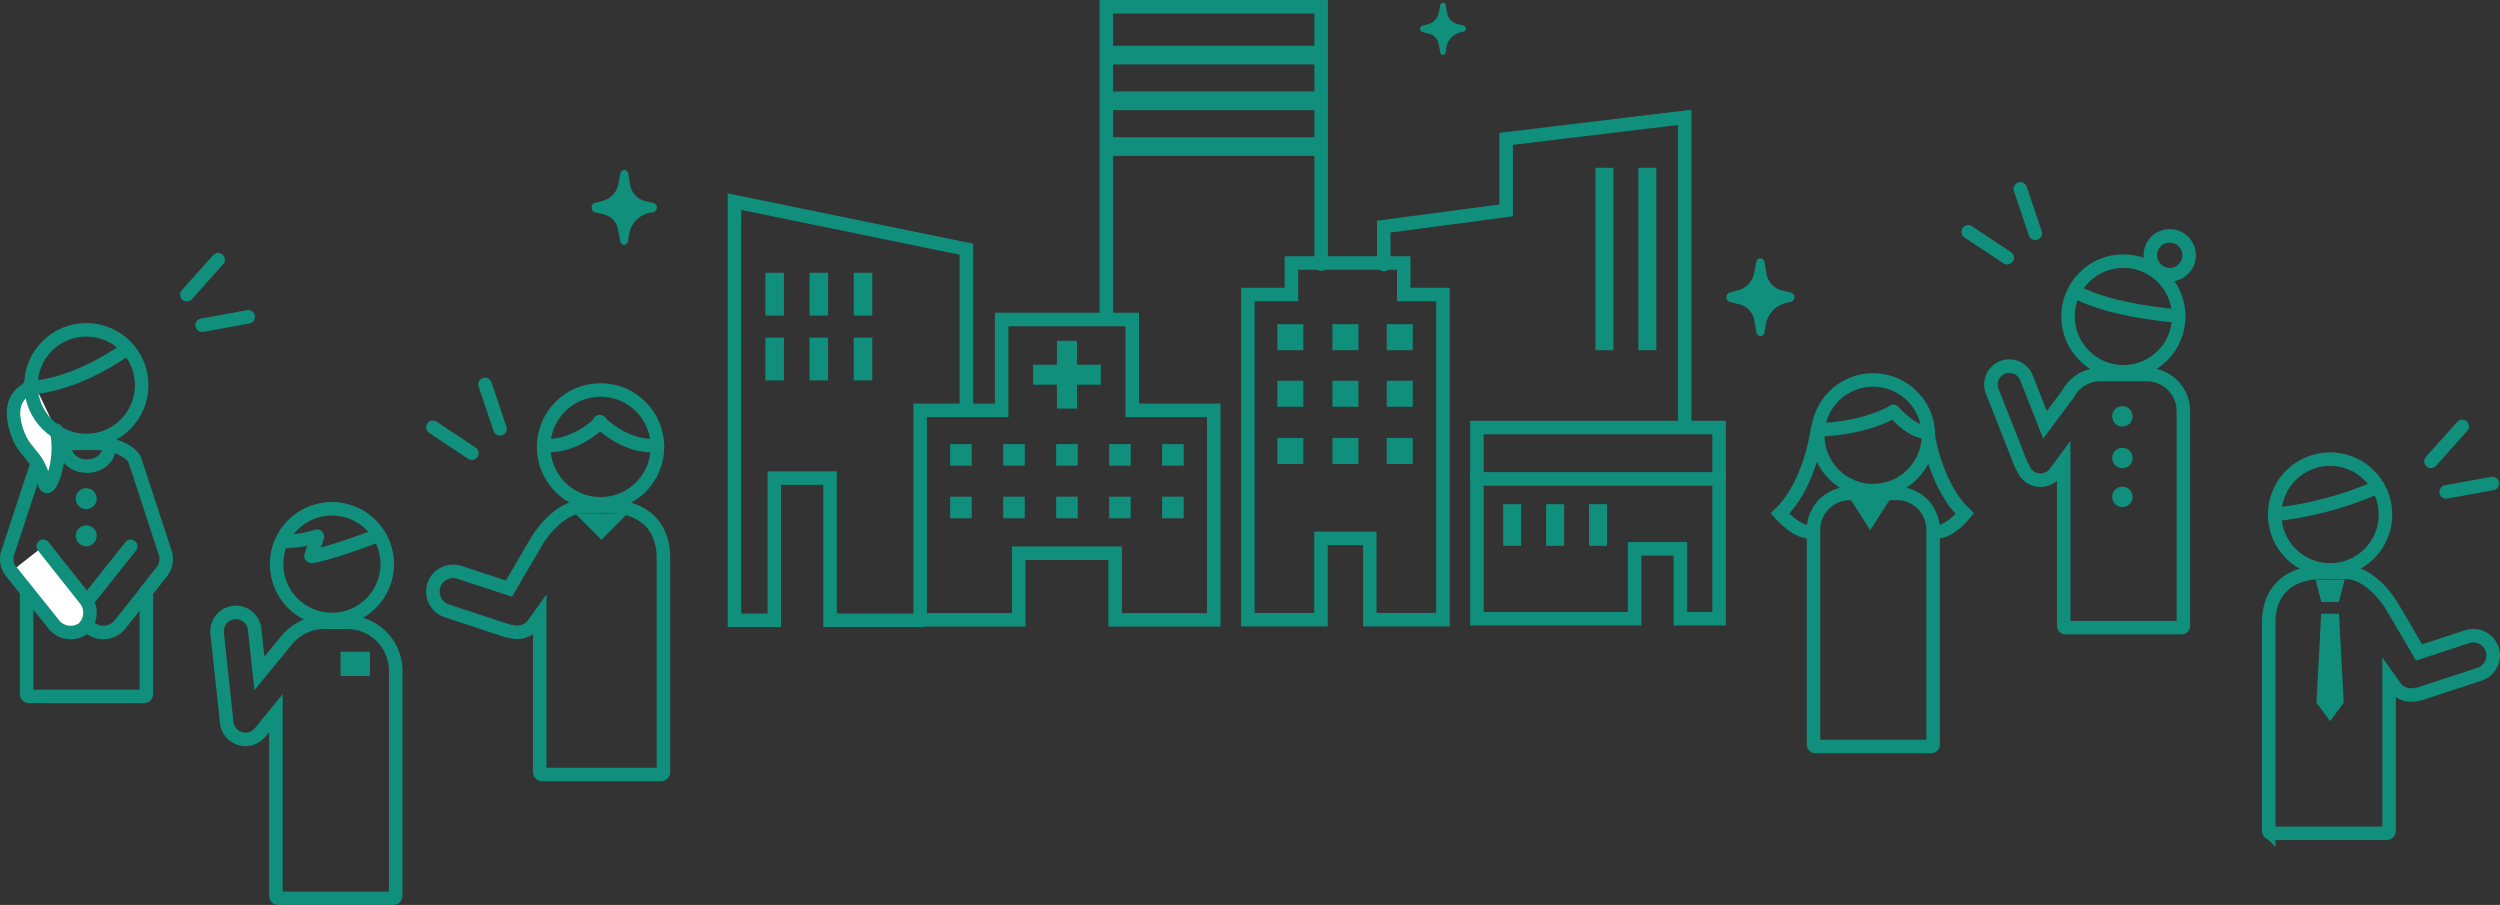<svg id="レイヤー_1" data-name="レイヤー 1" xmlns="http://www.w3.org/2000/svg" viewBox="0 0 462.45 167.4"><rect x="0" y="0" width="462.45" height="167.4" fill="#333333" stroke="none"/><defs><style>.cls-1{fill:#108f7d;}.cls-2,.cls-3{fill:none;}.cls-2,.cls-3,.cls-4{stroke:#108f7d;stroke-miterlimit:10;stroke-width:2.5px;}.cls-2,.cls-4{stroke-linecap:round;}.cls-4{fill:#fff;}</style></defs><rect class="cls-1" x="175.76" y="82.15" width="3.99" height="3.99"/><rect class="cls-1" x="185.57" y="82.15" width="3.99" height="3.99"/><rect class="cls-1" x="195.37" y="82.15" width="3.99" height="3.99"/><rect class="cls-1" x="205.17" y="82.15" width="3.99" height="3.99"/><rect class="cls-1" x="214.97" y="82.15" width="3.99" height="3.99"/><rect class="cls-1" x="175.76" y="91.88" width="3.99" height="3.99"/><rect class="cls-1" x="185.57" y="91.88" width="3.99" height="3.99"/><rect class="cls-1" x="195.37" y="91.88" width="3.99" height="3.99"/><rect class="cls-1" x="205.17" y="91.88" width="3.99" height="3.99"/><rect class="cls-1" x="214.97" y="91.88" width="3.99" height="3.99"/><rect class="cls-1" x="256.52" y="81.02" width="4.81" height="4.81"/><rect class="cls-1" x="256.52" y="70.43" width="4.81" height="4.81"/><rect class="cls-1" x="256.52" y="59.97" width="4.81" height="4.81"/><rect class="cls-1" x="246.47" y="81.02" width="4.81" height="4.81"/><rect class="cls-1" x="246.47" y="70.43" width="4.81" height="4.81"/><rect class="cls-1" x="246.47" y="59.97" width="4.81" height="4.81"/><rect class="cls-1" x="236.28" y="81.02" width="4.81" height="4.81"/><rect class="cls-1" x="236.28" y="70.43" width="4.81" height="4.81"/><rect class="cls-1" x="236.28" y="59.97" width="4.81" height="4.81"/><rect class="cls-1" x="157.92" y="50.46" width="3.43" height="7.91"/><rect class="cls-1" x="149.75" y="50.46" width="3.43" height="7.91"/><rect class="cls-1" x="141.58" y="50.46" width="3.43" height="7.91"/><rect class="cls-1" x="157.92" y="62.46" width="3.43" height="7.91"/><rect class="cls-1" x="149.75" y="62.46" width="3.43" height="7.91"/><rect class="cls-1" x="141.58" y="62.46" width="3.43" height="7.91"/><rect class="cls-1" x="204.65" y="8.47" width="39.39" height="3.46" transform="translate(448.68 20.39) rotate(-180)"/><rect class="cls-1" x="204.65" y="16.92" width="39.39" height="3.46" transform="translate(448.68 37.3) rotate(-180)"/><rect class="cls-1" x="204.65" y="25.37" width="39.39" height="3.46" transform="translate(448.68 54.21) rotate(-180)"/><rect class="cls-1" x="278.06" y="93.27" width="3.33" height="7.69"/><rect class="cls-1" x="286" y="93.27" width="3.33" height="7.69"/><rect class="cls-1" x="293.94" y="93.27" width="3.33" height="7.69"/><rect class="cls-1" x="295.12" y="31.04" width="3.33" height="33.74"/><rect class="cls-1" x="303.06" y="31.04" width="3.33" height="33.74"/><circle class="cls-1" cx="15.95" cy="92.24" r="1.94"/><circle class="cls-1" cx="15.95" cy="99.11" r="1.94"/><rect class="cls-1" x="62.99" y="120.57" width="5.45" height="4.47"/><polygon class="cls-1" points="428.33 107.21 429.4 111.35 432.64 111.35 433.71 107.21 428.33 107.21"/><polygon class="cls-1" points="429.37 113.53 428.5 130 431.02 133.39 433.54 130 432.67 113.53 429.37 113.53"/><polyline class="cls-1" points="116.12 94.96 111.25 99.84 106.37 94.96"/><polyline class="cls-1" points="349.55 92.47 345.95 98.07 342.36 92.47"/><circle class="cls-1" cx="392.6" cy="77.02" r="1.89"/><circle class="cls-1" cx="392.6" cy="84.72" r="1.89"/><circle class="cls-1" cx="392.6" cy="91.91" r="1.89"/><polygon class="cls-1" points="203.63 67.46 199.22 67.46 199.22 63.04 195.51 63.04 195.51 67.46 191.1 67.46 191.1 71.16 195.51 71.16 195.51 75.58 199.22 75.58 199.22 71.16 203.63 71.16 203.63 67.46"/><polygon class="cls-2" points="209.44 75.9 209.44 59.1 185.29 59.1 185.29 75.9 170.21 75.9 170.21 114.66 188.45 114.66 188.45 102.34 206.28 102.34 206.28 114.66 224.52 114.66 224.52 75.9 209.44 75.9"/><polygon class="cls-2" points="230.83 75.83 230.83 54.47 238.89 54.47 238.89 48.65 259.67 48.65 259.67 54.47 266.92 54.47 266.92 114.63 253.39 114.63 253.39 99.59 244.36 99.59 244.36 114.63 231.94 114.63 230.83 114.63 230.83 75.83"/><polyline class="cls-2" points="170.61 114.74 153.55 114.74 153.55 88.44 143.23 88.44 143.23 114.74 135.86 114.74 135.86 37.3 178.76 46.1 178.76 74.82"/><polyline class="cls-2" points="244.39 48.86 244.39 1.25 204.65 1.25 204.65 58.17"/><polygon class="cls-2" points="273.2 88.59 273.2 114.44 302.37 114.44 302.37 101.52 310.84 101.52 310.84 114.44 318 114.44 318 88.59 273.2 88.59"/><polyline class="cls-2" points="273.2 88.29 273.2 79.09 318 79.09 318 88.29"/><polyline class="cls-2" points="311.63 78.38 311.63 21.71 278.61 25.68 278.61 38.92 255.97 41.92 255.97 48.94"/><path class="cls-1" d="M110,39.24l1.85.45a3.53,3.53,0,0,1,2.5,2.9l.37,2a.79.79,0,0,0,.72.7h0a.78.78,0,0,0,.72-.72l.18-1.07A4.85,4.85,0,0,1,120,39.4l.87-.17a.84.84,0,0,0,.63-.84h0a.84.84,0,0,0-.61-.83l-1.66-.39A3.76,3.76,0,0,1,116.53,34l-.3-1.83a.82.82,0,0,0-.73-.72h-.08a.82.82,0,0,0-.67.68l-.34,1.81a4,4,0,0,1-2.74,3.16l-1.64.44a.85.85,0,0,0-.59.76v.18A.84.84,0,0,0,110,39.24Z"/><path class="cls-1" d="M320,55.86l1.92.48a3.66,3.66,0,0,1,2.6,3l.38,2.12a.82.82,0,0,0,.75.73h0a.81.81,0,0,0,.75-.75l.18-1.11a5.05,5.05,0,0,1,3.79-4.3l.9-.18a.88.88,0,0,0,.66-.87v0a.87.87,0,0,0-.64-.86l-1.72-.4a3.91,3.91,0,0,1-2.85-3.3l-.32-1.9a.81.81,0,0,0-.75-.74h-.09a.82.82,0,0,0-.68.71l-.37,1.88a4.11,4.11,0,0,1-2.83,3.29l-1.71.45a.87.87,0,0,0-.61.79.54.54,0,0,0,0,.18A.86.86,0,0,0,320,55.86Z"/><path class="cls-1" d="M263.11,5.93l1.29.32a2.45,2.45,0,0,1,1.75,2l.26,1.42a.57.57,0,0,0,.5.5h0a.56.56,0,0,0,.5-.51l.13-.75A3.39,3.39,0,0,1,270.11,6l.6-.12a.59.59,0,0,0,.45-.58h0a.59.59,0,0,0-.43-.58l-1.17-.27a2.63,2.63,0,0,1-1.91-2.22L267.44,1a.56.56,0,0,0-.51-.5h-.06a.55.55,0,0,0-.46.48l-.25,1.26a2.77,2.77,0,0,1-1.91,2.22l-1.15.3a.59.59,0,0,0-.41.53V5.4A.59.59,0,0,0,263.11,5.93Z"/><path class="cls-3" d="M20.09,83c0,1.78-1.8,3.23-4,3.23s-4-1.45-4-3.23"/><path class="cls-2" d="M24.91,85c-.87-1.69-4-2.78-5.87-3h-.12l-.31,0H13.39l-.32,0H13c-1.9.18-5,1.27-5.88,3L1.39,102.37a3.79,3.79,0,0,0,.6,3.27l2.93,3.71v19a.47.47,0,0,0,.47.47H26.61a.47.47,0,0,0,.47-.47v-19L30,105.64a3.39,3.39,0,0,0,.74-2.21,3.23,3.23,0,0,0-.14-1.06Z"/><path class="cls-4" d="M6.56,71.52S.3,72.3,3.32,80.35c1.41,3.75,3.75,3.75,4.93,9,.62,2.76,3.54-4,2.18-9.72"/><circle class="cls-2" cx="15.97" cy="71.25" r="10.24"/><path class="cls-2" d="M23.38,64.57S14.28,71.4,5.2,71.72"/><path class="cls-2" d="M24.18,101.06l-7.65,9.63a4,4,0,0,0,.32,5.61h0a4,4,0,0,0,5.53-1L30,105.7"/><path class="cls-4" d="M8,101.06l7.64,9.63a4,4,0,0,1-.31,5.61h0a4,4,0,0,1-5.54-1L2.1,105.7"/><path class="cls-2" d="M43.27,113.31a3.49,3.49,0,0,1,3.84,3.1l.88,8.16,5.23-6.38a4.09,4.09,0,0,1,.51-.51A9,9,0,0,1,60,115.1H64.2a9,9,0,0,1,9,9v41.61a.47.47,0,0,1-.47.47H51.51a.47.47,0,0,1-.47-.47v-33.8l-2.9,3.55-.13.13a3.45,3.45,0,0,1-2.23,1.16h0a3.5,3.5,0,0,1-3.84-3.1l-1.77-16.47A3.49,3.49,0,0,1,43.27,113.31Z"/><circle class="cls-2" cx="61.4" cy="104.35" r="10.24"/><path class="cls-2" d="M52.93,100.12a17.82,17.82,0,0,0,5.65-.93.1.1,0,0,1,.12.15l-1.15,3.41a.1.1,0,0,0,.08.16c1.1,0,6.89-1.78,12.19-3.84"/><line class="cls-2" x1="364.07" y1="42.88" x2="371.3" y2="47.67"/><line class="cls-2" x1="373.72" y1="34.94" x2="376.49" y2="43.16"/><line class="cls-2" x1="455.46" y1="78.87" x2="449.68" y2="85.34"/><line class="cls-2" x1="461.03" y1="89.44" x2="452.49" y2="90.99"/><circle class="cls-2" cx="431.02" cy="95.18" r="10.25"/><path class="cls-2" d="M439.89,90.05a64.93,64.93,0,0,1-19.12,5.13"/><path class="cls-2" d="M461,120.1h0a3.67,3.67,0,0,0-4.62-2.33l-8.9,2.92-4.88-8.32s-3.65-6.51-8.82-6.51h-2.71c-8.43-.43-11.4,4.16-11.4,9.24v38.56a.49.49,0,0,0,.49.49h21.29a.49.49,0,0,0,.49-.49V125.53l1.08,1.52a3.68,3.68,0,0,0,3.92,1.39,3.79,3.79,0,0,0,.88-.16l10.84-3.56A3.66,3.66,0,0,0,461,120.1Z"/><circle class="cls-2" cx="111.09" cy="82.67" r="10.53"/><path class="cls-2" d="M110.88,78s4.8,5,10.71,4.38"/><path class="cls-2" d="M111.08,78.09s-4.7,4.85-10.5,4.29"/><path class="cls-2" d="M80.25,108.28h0a3.78,3.78,0,0,1,4.75-2.4l9.15,3,5-8.55s3.76-6.68,9.07-6.68H111c8.66-.44,11.72,4.27,11.72,9.5v39.62a.5.5,0,0,1-.5.5H100.34a.5.5,0,0,1-.5-.5V113.85l-1.11,1.56a3.77,3.77,0,0,1-4,1.43,4.05,4.05,0,0,1-.9-.16L82.66,113A3.77,3.77,0,0,1,80.25,108.28Z"/><path class="cls-2" d="M342.18,91.27h8.69A6.72,6.72,0,0,1,357.59,98v39.73a.35.35,0,0,1-.35.35H335.81a.35.35,0,0,1-.35-.35V98a6.72,6.72,0,0,1,6.72-6.72Z"/><circle class="cls-2" cx="346.48" cy="80.52" r="10.24"/><path class="cls-2" d="M336.35,79.51s7.56,0,13.67-3.24"/><path class="cls-2" d="M350.25,76.09s3.1,3.58,5.57,3.77"/><path class="cls-2" d="M356.45,79.28s1.22,10.21,7,15.74c0,0-3.19,4-5.72,3.26"/><path class="cls-2" d="M336.22,79.28S335,89.49,329.25,95c0,0,3.48,4,6,3.26"/><circle class="cls-2" cx="392.78" cy="58.54" r="10.24"/><path class="cls-2" d="M402.53,58.42S390.73,57.59,384,54"/><circle class="cls-2" cx="401.36" cy="47.22" r="3.59"/><path class="cls-2" d="M397.16,69.29h-8.69a6.72,6.72,0,0,0-5.94,3.61l-4.24,5.68-3.44-8.7a3.4,3.4,0,1,0-6.33,2.5l5.3,13.43a3.48,3.48,0,0,0,.39.71,3.35,3.35,0,0,0,1.19,1.63,3.42,3.42,0,0,0,4.77-.69l1.58-2.13v30.41a.36.36,0,0,0,.36.36h21.42a.36.36,0,0,0,.35-.36V76A6.75,6.75,0,0,0,397.16,69.29Z"/><line class="cls-2" x1="80.07" y1="79.04" x2="87.3" y2="83.84"/><line class="cls-2" x1="89.72" y1="71.1" x2="92.49" y2="79.33"/><line class="cls-2" x1="40.35" y1="48.04" x2="34.56" y2="54.51"/><line class="cls-2" x1="45.92" y1="58.61" x2="37.38" y2="60.16"/></svg>